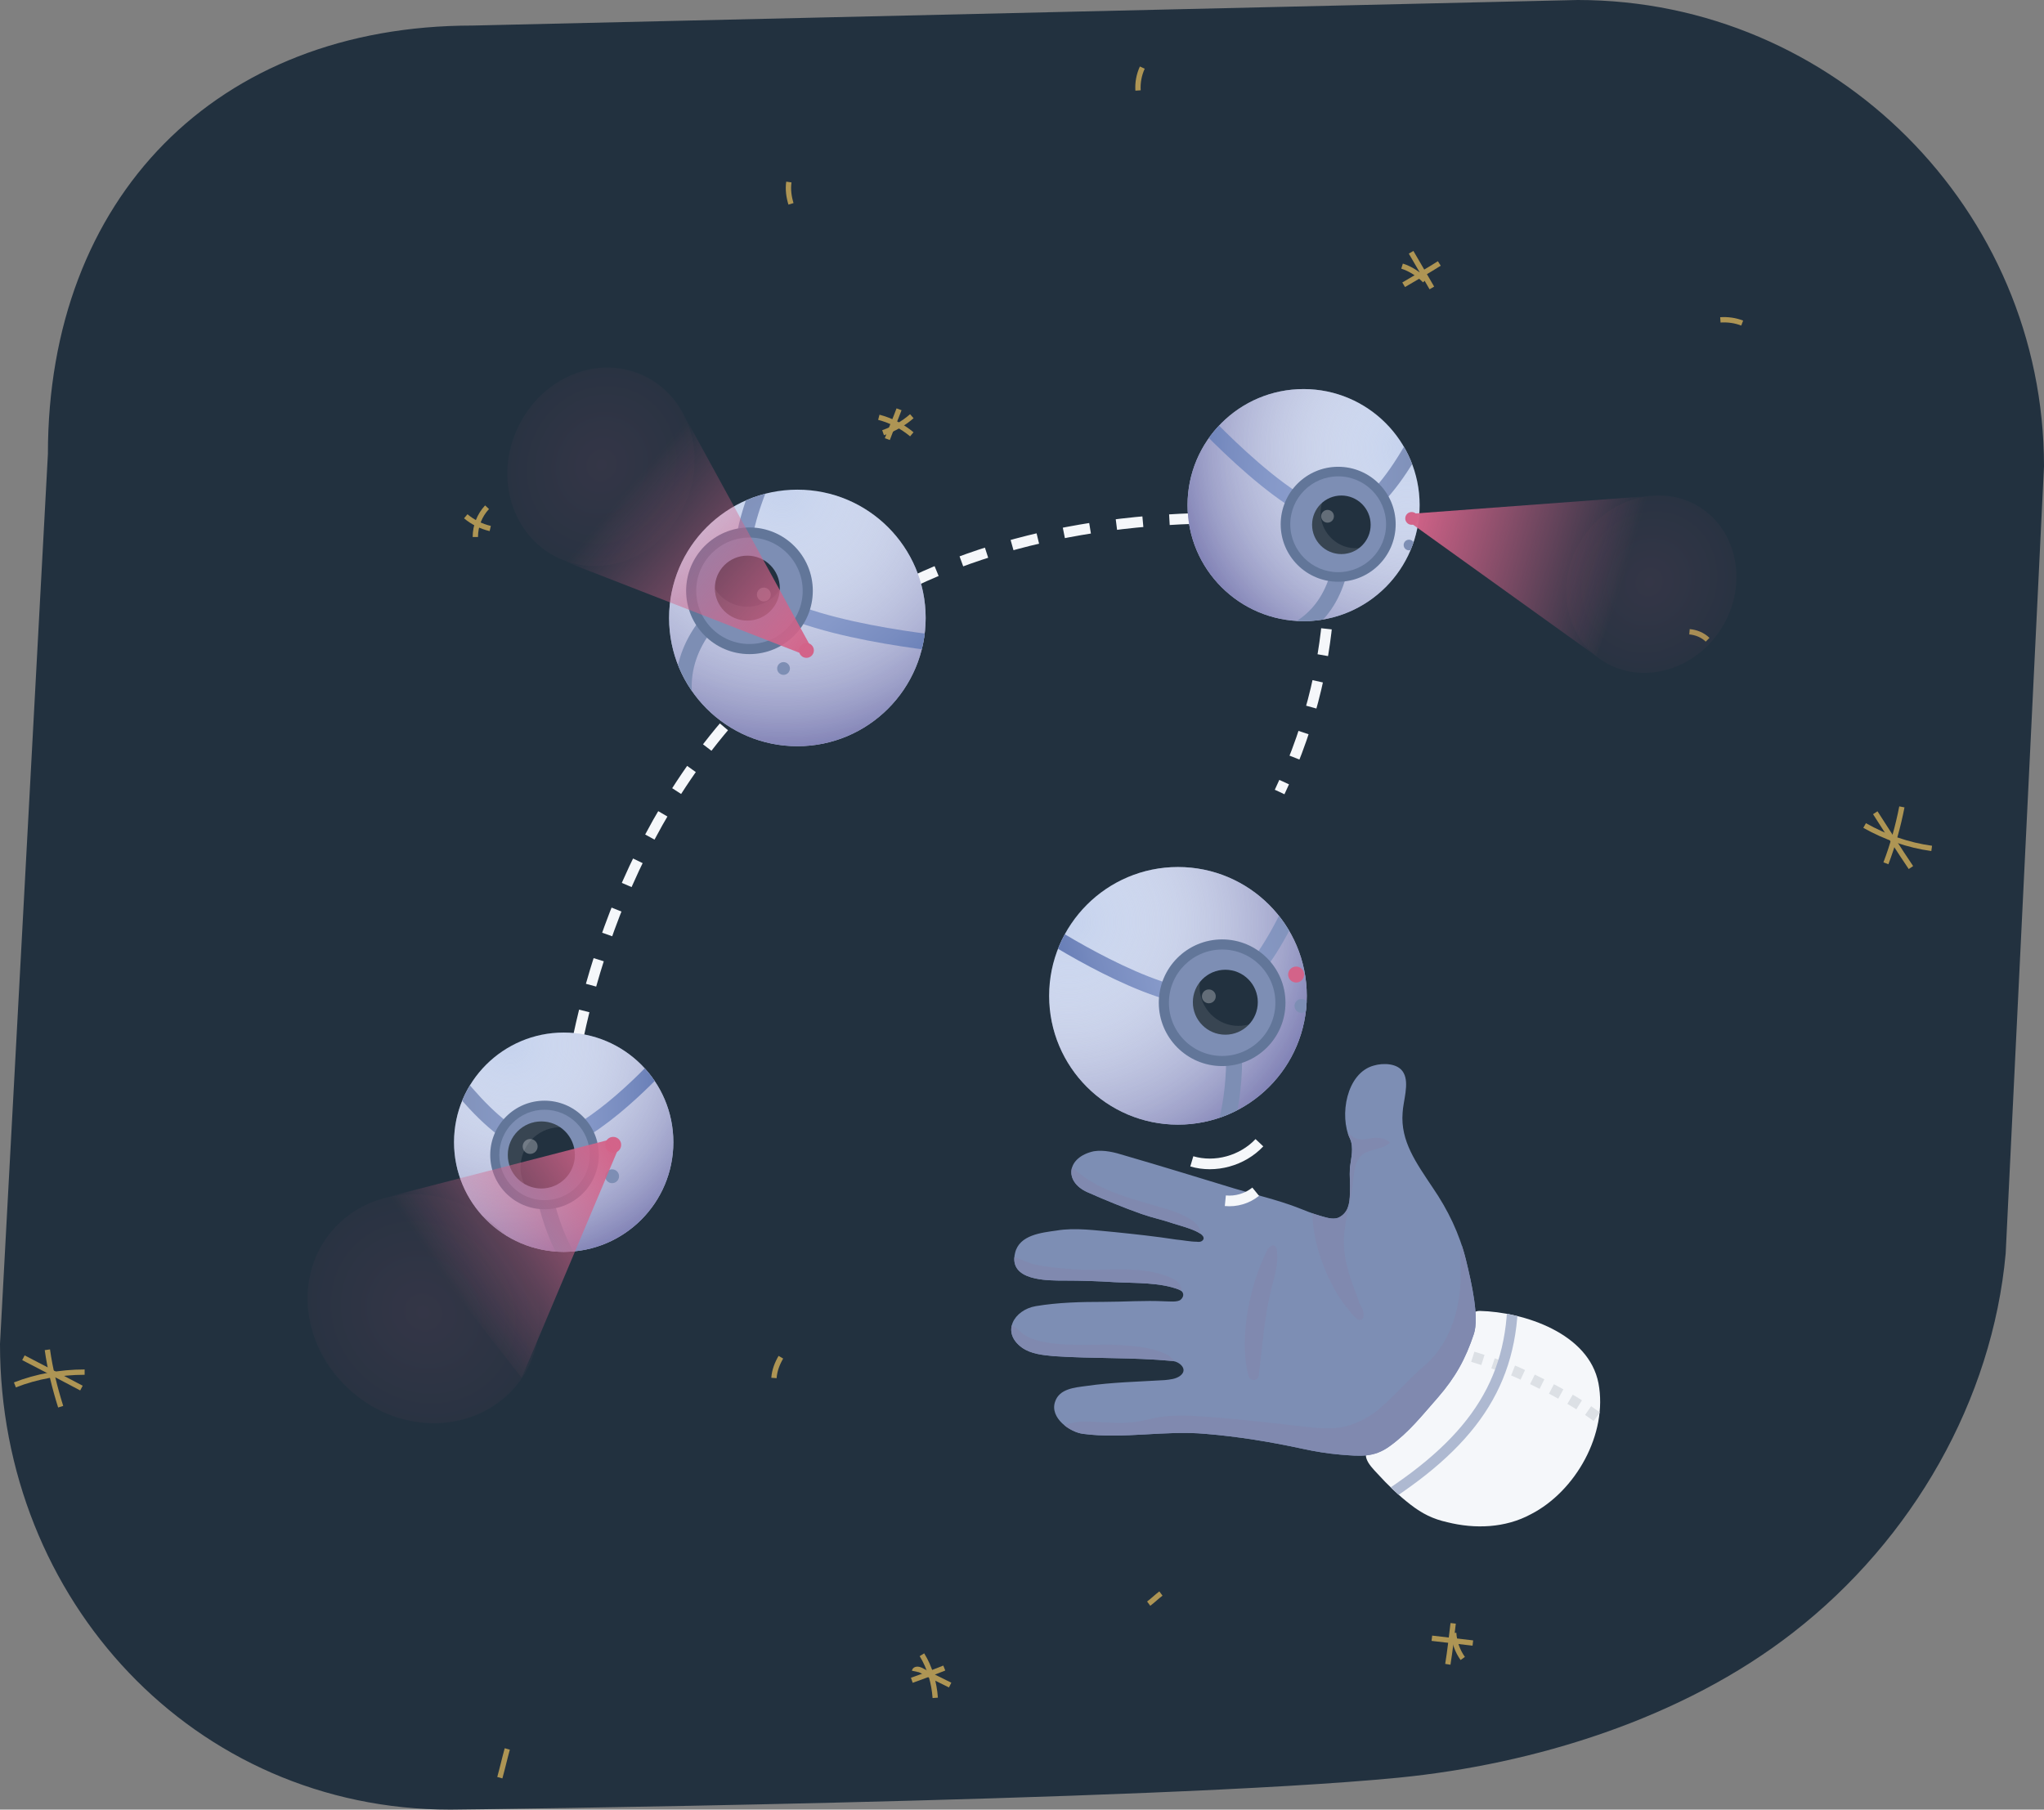 <svg enable-background="new 0 0 384 340" viewBox="0 0 384 340" xmlns="http://www.w3.org/2000/svg" xmlns:xlink="http://www.w3.org/1999/xlink"><rect x="0" y="0" width="384" height="340" fill="#808080" stroke="none"/><defs><clipPath id="a"><use xlink:href="#D"/></clipPath><clipPath id="b"><use xlink:href="#E"/></clipPath><clipPath id="c"><use xlink:href="#F"/></clipPath><clipPath id="d"><use xlink:href="#G"/></clipPath><linearGradient id="e"><stop offset="0" stop-color="#fff" stop-opacity="0"/><stop offset=".128" stop-color="#f4f3f8" stop-opacity=".128"/><stop offset=".357" stop-color="#d5d5e6" stop-opacity=".357"/><stop offset=".661" stop-color="#a3a3c8" stop-opacity=".661"/><stop offset="1" stop-color="#6463a2"/></linearGradient><radialGradient id="f" cx="1242.396" cy="-753.681" gradientTransform="matrix(-.089 .996 .996 .089 1062.028 -997.081)" gradientUnits="userSpaceOnUse" r="55.179" xlink:href="#e"/><linearGradient id="g"><stop offset="0" stop-color="#7d8eb4"/><stop offset=".5" stop-color="#8b9dcc"/><stop offset=".651" stop-color="#8699c9"/><stop offset=".83" stop-color="#788cc0"/><stop offset="1" stop-color="#637ab4"/></linearGradient><linearGradient id="h" gradientTransform="matrix(-.967 .254 .254 .967 723.055 -104.793)" gradientUnits="userSpaceOnUse" x1="526.006" x2="581.521" xlink:href="#g" y1="146.162" y2="146.162"/><clipPath id="i"><use xlink:href="#H"/></clipPath><clipPath id="j"><use xlink:href="#I"/></clipPath><radialGradient id="k" cx="95.89" cy="196.315" gradientUnits="userSpaceOnUse" r="47.097" xlink:href="#e"/><linearGradient id="l" gradientUnits="userSpaceOnUse" x1="79.279" x2="125.381" xlink:href="#g" y1="205.869" y2="205.869"/><clipPath id="m"><use xlink:href="#J"/></clipPath><linearGradient id="n"><stop offset="0" stop-color="#d36389"/><stop offset="1" stop-color="#d36389" stop-opacity="0"/></linearGradient><linearGradient id="o" gradientTransform="matrix(.956 .294 -.294 .956 -245.803 -65.143)" gradientUnits="userSpaceOnUse" x1="432.171" x2="406.199" xlink:href="#n" y1="164.517" y2="196.625"/><linearGradient id="p"><stop offset="0" stop-color="#d36389" stop-opacity=".1"/><stop offset=".273" stop-color="#b95c7e" stop-opacity=".1"/><stop offset=".854" stop-color="#774962" stop-opacity=".1"/><stop offset="1" stop-color="#65445b" stop-opacity=".1"/></linearGradient><radialGradient id="q" cx="929.118" cy="-1413.322" gradientTransform="matrix(-.597 .691 -.757 -.654 -435.696 -1319.769)" gradientUnits="userSpaceOnUse" r="22.599" xlink:href="#p"/><clipPath id="r"><use xlink:href="#K"/></clipPath><radialGradient id="s" cx="875.12" cy="47.758" gradientTransform="matrix(.933 .361 -.361 .933 -652.333 -268.524)" gradientUnits="userSpaceOnUse" r="55.136" xlink:href="#e"/><linearGradient id="t" gradientTransform="matrix(.631 .776 -.776 .631 -843.103 -678.665)" gradientUnits="userSpaceOnUse" x1="1211.381" x2="1266.443" xlink:href="#g" y1="-279.217" y2="-279.217"/><clipPath id="u"><use xlink:href="#L"/></clipPath><linearGradient id="v" gradientTransform="matrix(-.029 1 -1 -.029 -778.797 -1067.761)" gradientUnits="userSpaceOnUse" x1="1161.804" x2="1132.651" xlink:href="#n" y1="-965.439" y2="-929.399"/><radialGradient id="w" cx="-521.231" cy="-1625.099" gradientTransform="matrix(-.825 -.392 .429 -.903 380.175 -1584.414)" gradientUnits="userSpaceOnUse" r="18.941" xlink:href="#p"/><clipPath id="x"><use xlink:href="#M"/></clipPath><radialGradient id="y" cx="113.187" cy="-85.737" gradientTransform="matrix(-.846 -.533 -.533 .846 314.357 217.063)" gradientUnits="userSpaceOnUse" r="49.717" xlink:href="#e"/><linearGradient id="z" gradientTransform="matrix(-.999 -.043 -.043 .999 757.275 125.237)" gradientUnits="userSpaceOnUse" x1="486.908" x2="536.803" xlink:href="#g" y1="-18.106" y2="-18.106"/><clipPath id="A"><use xlink:href="#N"/></clipPath><linearGradient id="B" gradientTransform="matrix(-.823 .568 .568 .823 981.796 -114.336)" gradientUnits="userSpaceOnUse" x1="709.455" x2="683.168" xlink:href="#n" y1="-233.662" y2="-201.164"/><radialGradient id="C" cx="406.744" cy="-1506.968" gradientTransform="matrix(.777 .479 .525 -.851 784.947 -1367.889)" gradientUnits="userSpaceOnUse" r="17.079" xlink:href="#p"/><path id="D" d="m88.8 4.8 207.6-4.8c48.2 0 87.6 39.4 87.6 87.6 0 0-7.2 147.9-7.2 147.9-2.5 27.5-17.4 53.7-39.9 71.2-20.9 16.3-48.8 24.8-74.2 27.3-46 4.5-177 6-178.1 6-48.2 0-84.6-39.4-84.6-87.5l9-167.2c0-48.1 31.6-80.5 79.8-80.5z"/><path id="E" d="m300.3 259.9c-1.8-9.4-14-13.4-22.3-13.6-2-.1-3.6 3.3-4.4 4.9-1.1 2.1-2.6 3.9-3.9 5.9-2.2 3.5-4.7 6.7-7.4 9.7-1.4 1.5-2.8 3.1-4.4 4.4-2.6 2-.8 3.9.9 5.7 1.9 2.1 4 4.1 6.2 5.8s4.2 2.7 6.9 3.3c5.2 1.3 10.9 1.1 15.7-1.5 8.4-4.3 14.5-15.1 12.7-24.6z"/><path id="F" d="m253.2 226.9c-.3.8-.9 1.5-1.8 1.9-1.1.4-2.4-.1-3.5-.4-1.4-.4-2.8-1-4.1-1.5-3.9-1.5-7.9-2.4-11.9-3.6-6.9-2.1-13.7-4.2-20.6-6.2-1.9-.6-3.9-1.1-5.8-.8-5.1 1.1-5.7 5.7-1.2 7.7 3.4 1.5 6.8 2.9 10.2 4.1 2 .7 4 1.1 6 1.8.8.3 6 1.5 5.6 2.9-.2.5-.8.6-1.3.5-1.2 0-2.6-.3-3.8-.4-3.9-.6-7.6-1-11.5-1.4-3.5-.3-7.5-.9-11-.3-2.8.4-7 .8-7.8 4.2-1.3 5.3 6.1 5.2 9.3 5.2 3.1 0 6.3.1 9.4.3 3.8.2 8.5 0 12.1 1.4 1 .4 1 1.3.3 1.9-.6.5-2.1.3-2.9.3-3.9-.2-7.7.1-11.6.1-4.2 0-8.5.1-12.7.8-4.1.7-6.6 4.9-2.6 7.8 1.7 1.2 3.9 1.4 6 1.6 7.4.5 14.8.2 22.2.9 1.4.1 3.1 1.6 1.5 2.8-.8.6-1.9.7-2.9.8-4.9.3-9.9.4-14.7 1.1-2.2.3-5.1.5-5.9 3-1 3 2.8 5.7 5.3 6 7.6 1 15.3-.7 23 0 6.1.5 12.2 1.5 18.2 2.8 2.3.5 4.7.9 7.1 1.1 3.7.3 6.3.6 9.3-1.6 3.6-2.6 6-5.7 9-9.1 3.3-3.8 5.2-7.2 6.8-12 1-3.1-.4-9.4-1.5-13.9-1.2-4.9-3.4-9.4-6.2-13.5-3.2-4.8-6.1-8.8-5.7-14.1.1-2.2 1.3-5.5.2-7.5-1-1.9-3.9-1.9-5.6-1.4-5.2 1.4-6.5 9.5-4.5 13.7.8 1.7.2 3.8 0 5.5-.1 1.7.1 3 0 4.8 0 .9-.1 1.9-.4 2.7z"/><circle id="G" cx="221.3" cy="187.1" r="24.2"/><circle id="H" cx="230.2" cy="188.3" r="6.1"/><circle id="I" cx="105.9" cy="214.6" r="20.6"/><circle id="J" cx="101.7" cy="217" r="6.3"/><circle id="K" cx="149.8" cy="116.1" r="24.1"/><circle id="L" cx="140.4" cy="110.5" r="6.1"/><circle id="M" cx="244.9" cy="94.9" r="21.8"/><circle id="N" cx="252" cy="98.6" r="5.5"/></defs><use fill="#22313f" xlink:href="#D"/><g clip-path="url(#a)" fill="none" stroke="#ae9554" stroke-miterlimit="10"><path d="m15.9 257.8c-4.5 0-9 .8-13.1 2.4"/><path d="m8.9 253.6c.5 3.6 1.4 7.2 2.5 10.7"/><path d="m15.3 260.8c-3.6-1.9-7.2-3.8-10.9-5.7"/><path d="m350.3 155.1c3.9 2.2 8.2 3.7 12.6 4.3"/><path d="m354.3 162.2c1.3-3.4 2.3-7 3-10.6"/><path d="m352.3 152.7c2.2 3.4 4.4 6.9 6.7 10.3"/><path d="m338.3 313c-2.2 1-4.3 2.1-6.4 3.4"/><path d="m333.8 311c.8 2.5 1.7 4.9 2.5 7.4"/><path d="m338.3 315.9c-2.3-1-4.6-2.1-6.9-3.1"/><path d="m92.7 217.1c-.9-2.9-1.7-5.8-2.6-8.8"/><path d="m96.5 212.5c-3-.1-6 .3-8.9 1.1"/><path d="m90.1 216.3c1.2-2.6 2.6-5.2 4.1-7.6"/><path d="m218.1 299.4c-.8.6-1.5 1.3-2.3 1.9"/><path d="m95.3 328.6c-.5 1.8-.9 3.6-1.4 5.4"/><path d="m320.8 120.2c-.9-.9-2.2-1.4-3.4-1.5"/><path d="m214.6 12.7c-.6 1.3-.9 2.8-.8 4.3"/><path d="m384 241.1c-1.2-1.3-2.3-2.7-3.5-4"/><path d="m146.7 255c-.7 1.2-1.2 2.5-1.3 3.9"/><path d="m148.2 34.2c-.2 1.4 0 2.8.4 4.1"/><path d="m327.3 60.7c-1.3-.5-2.7-.7-4.1-.6"/><path d="m273 305c-.3 2.6-.6 5.2-1 7.7"/><path d="m276.7 308.7c-2.6-.3-5.2-.6-7.7-.9"/><path d="m274.8 311.6c-1-1.4-1.6-3.1-1.7-4.8"/><path d="m269 54.1c-1.3-2.2-2.6-4.5-3.9-6.7"/><path d="m263.7 53.5c2.2-1.3 4.5-2.6 6.7-4"/><path d="m263.4 50c1.6.5 3.1 1.5 4.3 2.7"/><path d="m140.7 116.5c-1.4-.1-2.7-.9-3.4-2.1"/><path d="m91.5 95.3c-1.4 1.5-2.2 3.5-2.2 5.6"/><path d="m92.1 99.3c-1.7-.4-3.3-1.2-4.6-2.3"/><path d="m168.9 76.9c-.7 1.9-1.5 3.7-2.2 5.6"/><path d="m165.1 78.4c2.3.6 4.4 1.7 6.2 3.2"/><path d="m171.3 78.2c-1.6 1.4-3.4 2.4-5.4 3.1"/><path d="m177.4 313.4c-2 .8-4.1 1.6-6.1 2.3"/><path d="m175.7 319c-.2-2.8-1-5.7-2.5-8.1"/><path d="m178.5 316.6c-1.8-.9-3.7-1.8-5.5-2.8-.4-.2-1.1-.3-1.2.2"/></g><g clip-path="url(#a)"><path d="m249.1 98.2s4.3 23.3-8.7 50.6" fill="none" stroke="#f5f7fa" stroke-dasharray="5" stroke-miterlimit="10" stroke-width="2"/><path d="m105.9 214.6s3.9-129.1 143.2-116.4" fill="none" stroke="#f5f7fa" stroke-dasharray="5" stroke-miterlimit="10" stroke-width="2"/><use fill="#f5f7fa" xlink:href="#E"/><path d="m303 268.8s-3.7-4.5-17.8-10.9c-3-1.4-15.3-5.2-18.5-5.8" style="fill:none;stroke:#dce0e5;stroke-width:2;stroke-miterlimit:10;stroke-dasharray:2;clip-path:url(#b)"/><path clip-path="url(#b)" d="m284.2 244.6c-.4 16.6-8.8 27.8-28.1 39.3" fill="none" stroke="#aeb9d1" stroke-miterlimit="10" stroke-width="2"/><use fill="#7d8eb4" xlink:href="#F"/><g fill="#8089af"><path clip-path="url(#c)" d="m281 236.5c2.7 9.9 1.5 21.1-4.3 29.7-6.9 10.3-18 11-29.4 11.1-8.7.1-17.4-1.3-26.1-1.1-6.1.1-18.9 2.2-22.7-4-.4-.6-.7-1.3-.6-2 .2-2.5 3.9-3.1 5.8-3.1 3.9 0 7.6.7 11.5-.3 3.2-.8 5.3-.9 8.6-.8 7 .4 13.9 1.2 20.8 2 2.4.3 4.8.5 7.2.2 2.5-.4 5.3-1.8 7.2-3.4 3.1-2.6 5.6-5.7 8.7-8.3 5.3-4.6 7-12 6.7-18.8 0-1.1-.1-2.1.1-3.2.2-1 .9-2.1 1.9-2.4 1.1-.4 2.4.2 3.1 1s1.2 2.3 1.5 3.4z"/><path clip-path="url(#c)" d="m255.8 245.6c.3.6.8 2-.2 2.4-.7.2-1.9-1.5-2.3-2-1.5-1.7-2.6-3.7-3.6-5.7-1.3-2.8-2.3-5.7-2.8-8.7-.5-3.1-.6-6.3.4-9.3.8-2.5 1.1-6.9 2.8-8.8.6-.7 1.5-1.1 2.4-.9.8.2 1.3.8 2 1.2 1.1.5 2.3.2 3.4 0 1.1-.1 2.5 0 3.2.9-1.3 1.3-3.6 1.1-5.1 2.2-1.7 1.3-1.6 3.8-1.9 6-.5 3.6-1.7 7.1-1.6 10.7 0 3.7 1.4 7.2 2.7 10.6 0 .4.3.9.6 1.4z"/><path clip-path="url(#c)" d="m234.4 257.9c0-.1-.1-.3-.1-.4-1.4-7 .6-16.2 3.7-22.5.3-.6 1-1.3 1.5-.9.3.2.4.6.4.9.3 2.3-.4 4.7-1 6.9-1.4 5.5-1.7 10.8-2.4 16.3 0 .3-.1.7-.4.9-.4.3-1 .2-1.4-.2-.1-.3-.2-.6-.3-1z"/><path clip-path="url(#c)" d="m190.5 239.9c-.7-.4-1.4-1-1.6-1.8s.2-1.8 1.1-1.9c1.1-.1 3.2 1.2 4.5 1.4 2.4.5 4.8.7 7.3.9 5.8.4 12.8-.9 18.2 1.6.7.3 1.4.7 1.7 1.4.4.7.3 1.6-.4 2-.4.2-.9.2-1.4.1-5.6-.8-11.3-1.4-16.9-1.4-4.5.1-8.7.1-12.5-2.3z"/><path clip-path="url(#c)" d="m200.2 222.1c-.3-.5-.6-1.1-.6-1.7s.5-1.2 1.1-1.3c.5 0 .9.4 1.3.7 4.8 4.3 11.5 5.6 17.6 7.5 1.8.6 3.7 1.3 5.1 2.6.7.7 1.2 2.1.4 2.5-.3.2-.7.1-1 .1-7.5-.8-19.3-3.7-23.9-10.4z"/><path clip-path="url(#c)" d="m188.2 250.4c0-.2-.1-.5 0-.7.2-.7 1.1-.9 1.8-.7s1.2.8 1.8 1.3c3.8 3.3 13.4 2.1 18.4 2.4 2.9.2 5.9.4 8.6 1.6.7.3 1.4.8 1.8 1.4s.3 1.7-.4 2.1c-.4.2-.8.2-1.2.2-8.2.1-15.9.1-23.9-2.1-2.9-.7-6.3-2.1-6.9-5.5z"/></g><path d="m223.9 218.2c4.4 1.3 9.5-.1 12.7-3.5" fill="none" stroke="#f5f7fa" stroke-miterlimit="10" stroke-width="2"/><path d="m230.2 225.6c2 .2 4.1-.4 5.7-1.7" fill="none" stroke="#f5f7fa" stroke-miterlimit="10" stroke-width="2"/><use fill="#c5d2ed" xlink:href="#G"/><circle clip-path="url(#d)" cx="221.3" cy="187.1" fill="url(#f)" r="24.2"/><path clip-path="url(#d)" d="m230.7 188.4c2.7 11.8 0 23-1.4 26" fill="none" stroke="#7d8eb4" stroke-miterlimit="10" stroke-width="3"/><path clip-path="url(#d)" d="m247.2 159.3s-8.2 25.3-18.2 27.9c-9.3 2.5-30-10.5-32.7-12.2" fill="none" stroke="url(#h)" stroke-miterlimit="10" stroke-width="3"/><g clip-path="url(#d)"><circle cx="229.6" cy="188.4" fill="#627699" r="11.9"/><circle cx="229.6" cy="188.4" fill="#7d8eb4" r="10"/><use fill="#22313f" xlink:href="#H"/><path clip-path="url(#i)" d="m225.8 182.9c-.4 1.2-.6 2.5-.3 3.9.8 4 4.6 6.6 8.6 5.8.5-.1.9-.2 1.3-.4-.9 1.9-2.7 3.3-5 3.8-3.8.7-7.5-1.8-8.2-5.6-.5-3.1 1-6.1 3.6-7.5z" fill="#fff" opacity=".1"/><circle clip-path="url(#i)" cx="227.1" cy="187.2" fill="#fafbfd" opacity=".3" r="1.3"/></g><circle clip-path="url(#d)" cx="243.5" cy="183.1" fill="#d36389" r="1.5"/><circle clip-path="url(#d)" cx="244.5" cy="189" fill="#7d8eb4" r="1.3"/><use fill="#c5d2ed" xlink:href="#I"/><circle clip-path="url(#j)" cx="105.9" cy="214.6" fill="url(#k)" r="20.6"/><path clip-path="url(#j)" d="m101.4 214.6c-.4 10.3 3.7 19.3 5.3 21.6" fill="none" stroke="#7d8eb4" stroke-miterlimit="10" stroke-width="3"/><path clip-path="url(#j)" d="m80.5 196s12.2 19.1 21.1 19.1c8.2 0 20.8-13.5 22.7-15.5" fill="none" stroke="url(#l)" stroke-miterlimit="10" stroke-width="3"/><g clip-path="url(#j)"><circle cx="102.3" cy="217" fill="#627699" r="10.2"/><circle cx="102.3" cy="217" fill="#7d8eb4" r="8.5"/><use fill="#22313f" xlink:href="#J"/><path clip-path="url(#m)" d="m98.7 222.9c-.6-1.2-1-2.5-.9-3.9.2-4.2 3.7-7.4 7.8-7.2.5 0 1 .1 1.4.2-1.3-1.8-3.3-3-5.6-3.1-4-.2-7.3 2.9-7.5 6.9-.1 3.3 1.9 6.1 4.8 7.1z" fill="#fff" opacity=".1"/><circle cx="99.6" cy="215.4" fill="#fafbfd" opacity=".3" r="1.4"/></g><g clip-path="url(#j)"><circle cx="115.2" cy="215.1" fill="#d36389" r="1.5"/><circle cx="115" cy="221" fill="#7d8eb4" r="1.3"/></g><path d="m71.6 225.2 43.4-11.2c.7-.2 1.8.8 1.3 1.5l-18.3 43.4" fill="url(#o)"/><path d="m66.1 261.5c9.4 8.2 23.1 7.8 30.6-.8 7.4-8.6 5.8-22.2-3.6-30.4s-23.1-7.8-30.6.8-5.9 22.2 3.6 30.4z" fill="url(#q)"/><use fill="#c5d2ed" xlink:href="#K"/><circle clip-path="url(#r)" cx="149.8" cy="116.1" fill="url(#s)" r="24.1"/><circle clip-path="url(#r)" cx="151.5" cy="122.2" fill="#d36389" r="1.4"/><circle clip-path="url(#r)" cx="147.2" cy="125.6" fill="#7d8eb4" r="1.2"/><path clip-path="url(#r)" d="m139.3 111.1c-9.7 7.1-12.8 15.6-9.7 24.3" fill="none" stroke="#7d8eb4" stroke-miterlimit="10" stroke-width="3"/><path clip-path="url(#r)" d="m149.9 77s-13.9 22.6-9.5 31.9c4.1 8.7 35.4 12 38.5 12.2" fill="none" stroke="url(#t)" stroke-miterlimit="10" stroke-width="3"/><g clip-path="url(#r)"><circle cx="140.8" cy="111" fill="#627699" r="11.9"/><circle cx="140.8" cy="111" fill="#7d8eb4" r="10"/><use fill="#22313f" xlink:href="#L"/><path clip-path="url(#u)" d="m147.3 109.3c-.5 1.2-1.2 2.3-2.3 3.1-3.2 2.5-7.8 2-10.3-1.2-.3-.4-.5-.8-.7-1.2-.5 2-.1 4.3 1.3 6.1 2.4 3 6.8 3.6 9.8 1.2 2.4-2 3.3-5.2 2.2-8z" fill="#fff" opacity=".1"/><circle clip-path="url(#u)" cx="143.5" cy="111.7" fill="#fafbfd" opacity=".3" r="1.3"/></g><circle clip-path="url(#r)" cx="131.2" cy="95.1" fill="#d36389" r="1.5"/><circle clip-path="url(#r)" cx="126.7" cy="99" fill="#7d8eb4" r="1.3"/><path d="m127.8 76.7 24.4 44.6c.4.6-.3 1.9-1.1 1.7l-44.7-17.4" fill="url(#v)"/><path d="m97.3 80.3c-4.5 9.4-1.1 20.4 7.5 24.5s19.3-.2 23.7-9.7c4.5-9.4 1.1-20.4-7.5-24.5s-19.2.2-23.7 9.7z" fill="url(#w)"/><use fill="#c5d2ed" xlink:href="#M"/><circle clip-path="url(#x)" cx="244.9" cy="94.9" fill="url(#y)" r="21.8"/><circle clip-path="url(#x)" cx="265.2" cy="97.4" fill="#d36389" r="1.2"/><circle clip-path="url(#x)" cx="264.7" cy="102.4" fill="#7d8eb4" r="1"/><path clip-path="url(#x)" d="m252.4 99.8c.1 10.9-4.4 17.7-12.3 20.1" fill="none" stroke="#7d8eb4" stroke-miterlimit="10" stroke-width="3"/><path clip-path="url(#x)" d="m270.7 73.2s-8.8 22.2-18 24c-8.5 1.7-27.7-19.1-29.6-21.3" fill="none" stroke="url(#z)" stroke-miterlimit="10" stroke-width="3"/><g clip-path="url(#x)"><circle cx="251.4" cy="98.5" fill="#627699" r="10.8"/><circle cx="251.4" cy="98.5" fill="#7d8eb4" r="9"/><use fill="#22313f" xlink:href="#N"/><path clip-path="url(#A)" d="m249.1 92.9c-.6 1-1 2.1-1 3.3-.1 3.6 2.8 6.7 6.4 6.8.4 0 .8 0 1.2-.1-1.2 1.5-3 2.4-5.1 2.3-3.5-.1-6.2-3-6.1-6.5.1-2.7 2.1-5 4.6-5.8z" fill="#fff" opacity=".1"/><circle clip-path="url(#A)" cx="249.4" cy="97" fill="#fafbfd" opacity=".3" r="1.2"/></g><path d="m311.2 93.1-45.7 3.4c-.7 0-1.3 1.2-.7 1.6l35.1 25.2" fill="url(#B)"/><path d="m323.5 117.9c-4.9 8-14.9 10.9-22.2 6.4s-9.3-14.7-4.3-22.7c4.9-8 14.9-10.9 22.2-6.4s9.2 14.7 4.3 22.7z" fill="url(#C)"/></g></svg>